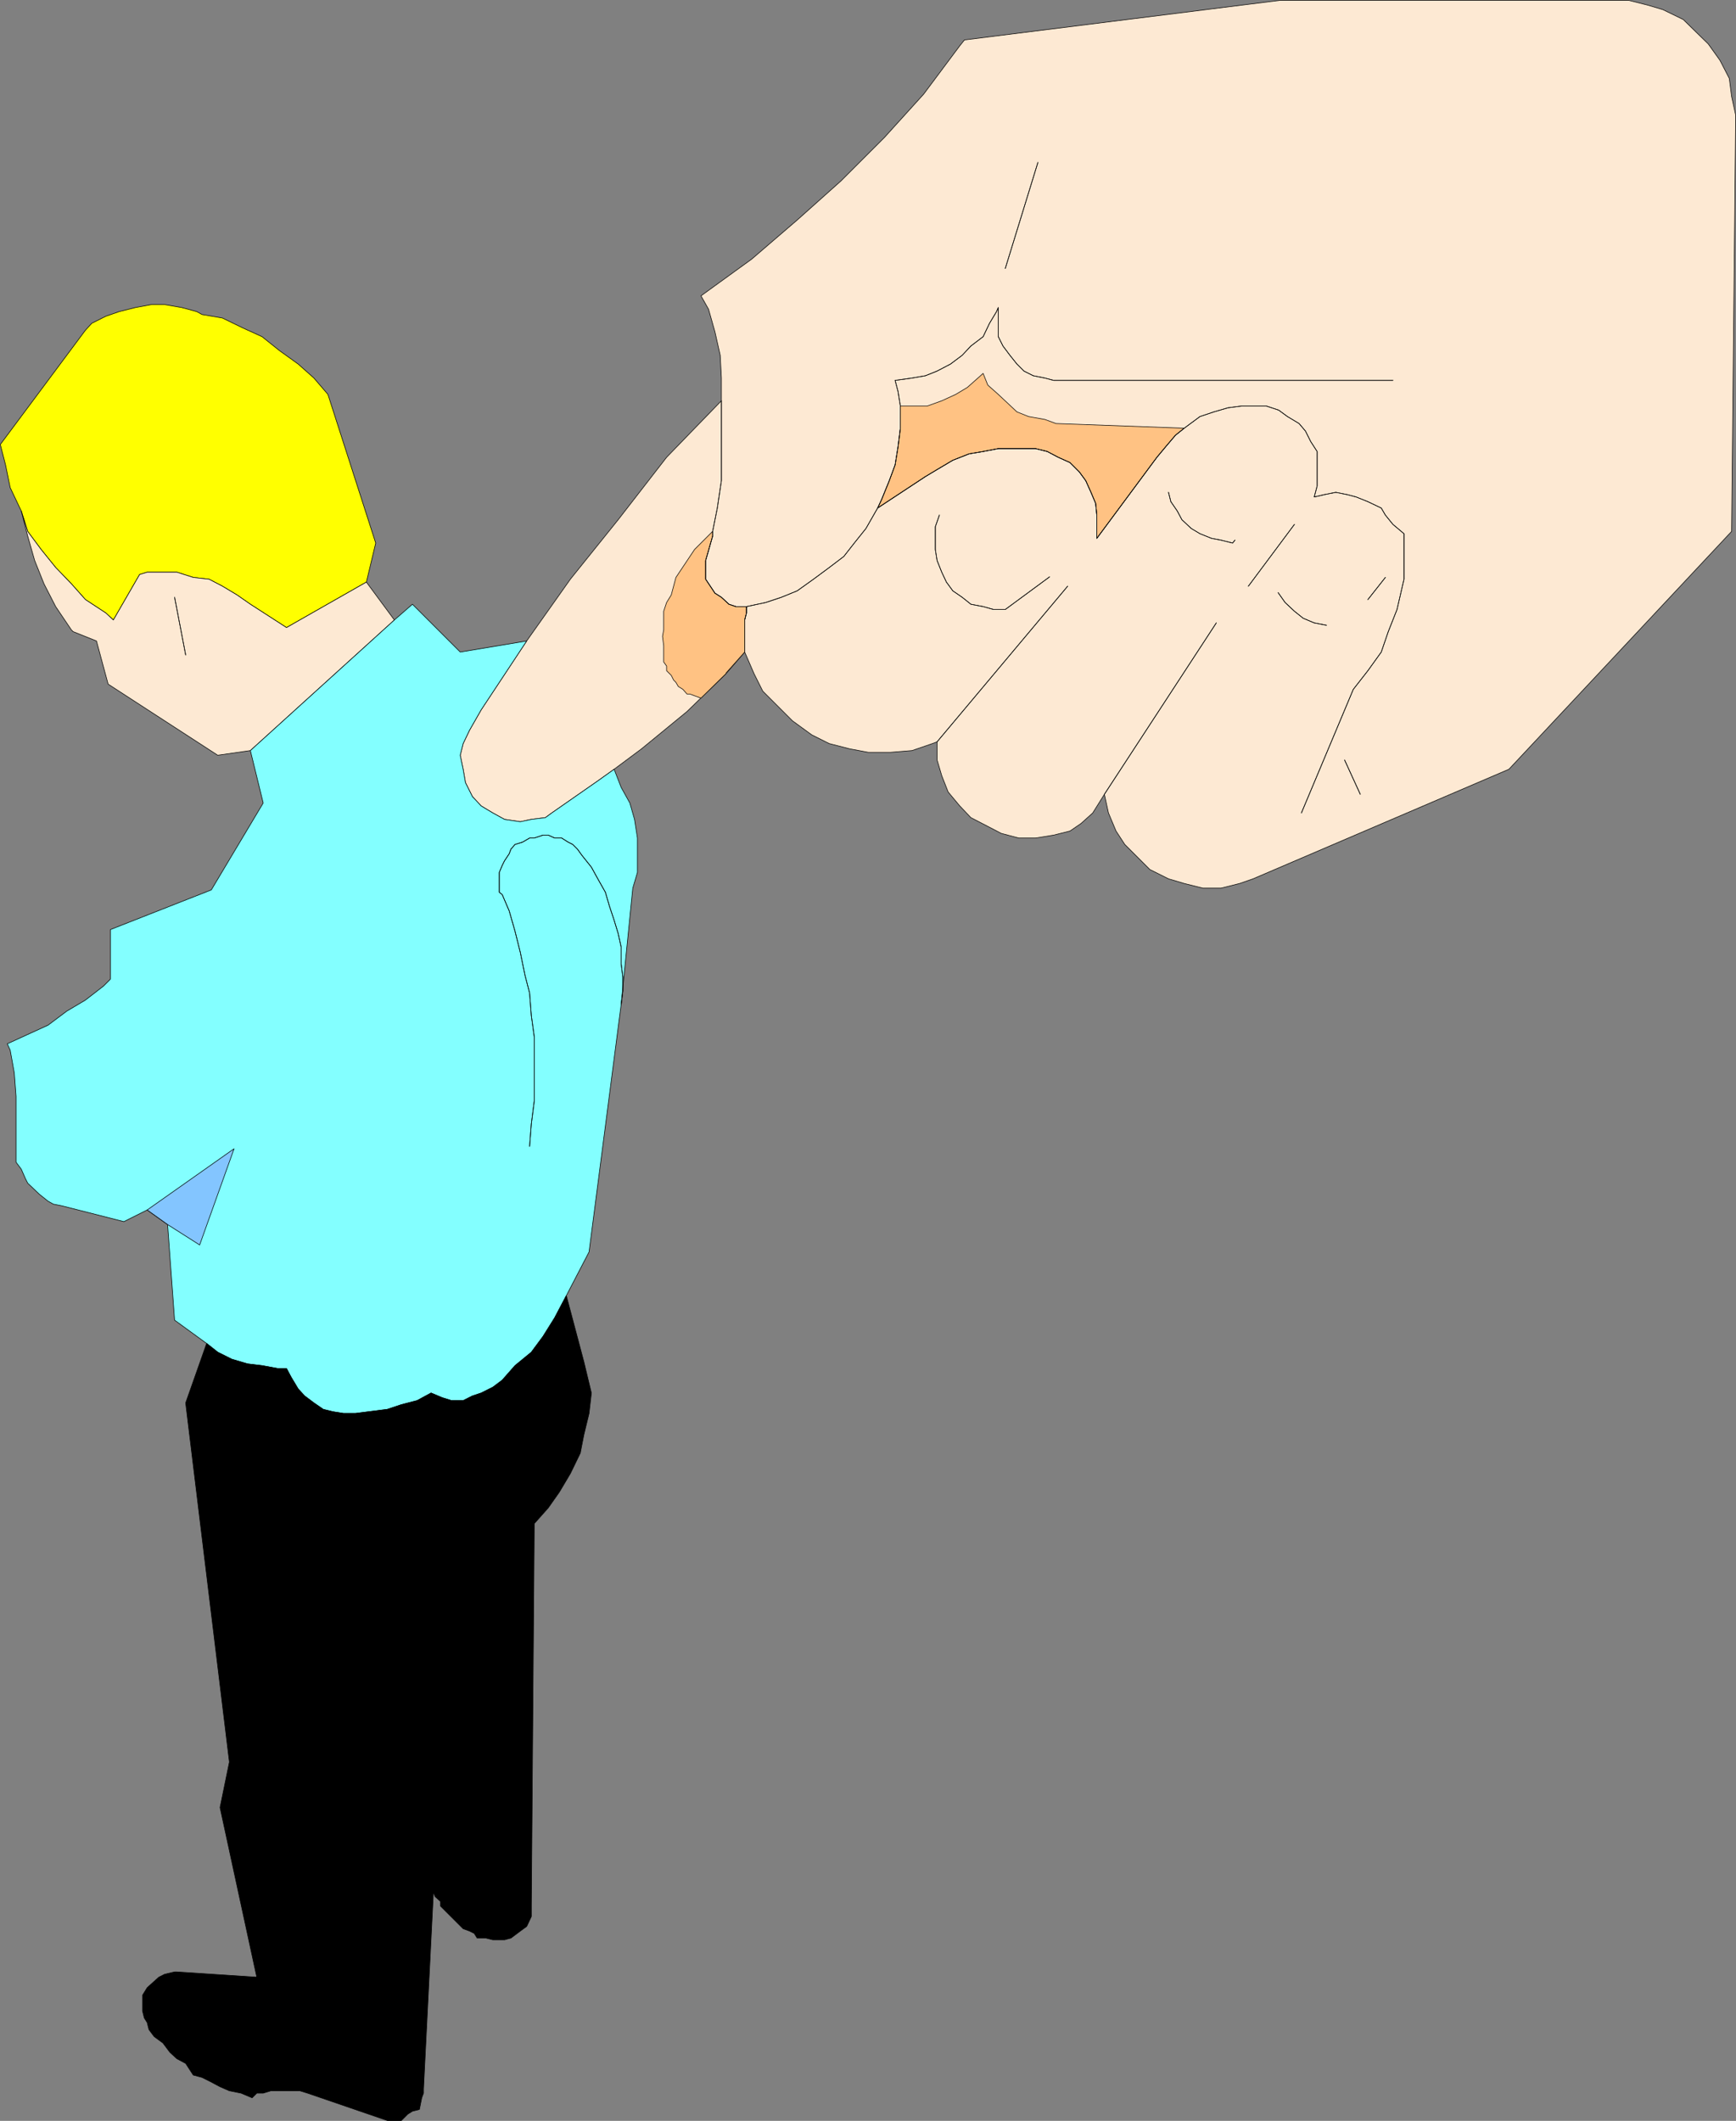 <?xml version="1.0" encoding="UTF-8" standalone="no"?>
<svg
   version="1.0"
   width="127.333mm"
   height="155.54mm"
   id="svg46"
   sodipodi:docname="Indictment.wmf"
   xmlns:inkscape="http://www.inkscape.org/namespaces/inkscape"
   xmlns:sodipodi="http://sodipodi.sourceforge.net/DTD/sodipodi-0.dtd"
   xmlns="http://www.w3.org/2000/svg"
   xmlns:svg="http://www.w3.org/2000/svg">
  <rect width="100%" height="100%" fill="#808080" stroke="none"/>
  <sodipodi:namedview
     id="namedview46"
     pagecolor="#ffffff"
     bordercolor="#000000"
     borderopacity="0.25"
     inkscape:showpageshadow="2"
     inkscape:pageopacity="0.0"
     inkscape:pagecheckerboard="0"
     inkscape:deskcolor="#d1d1d1"
     inkscape:document-units="mm" />
  <defs
     id="defs1">
    <pattern
       id="WMFhbasepattern"
       patternUnits="userSpaceOnUse"
       width="6"
       height="6"
       x="0"
       y="0" />
  </defs>
  <path
     style="fill:#fde9d3;fill-opacity:1;fill-rule:evenodd;stroke:none"
     d="m 444.978,0.081 h 6.464 l 5.171,1.293 4.363,1.293 5.656,2.747 6.949,6.787 3.232,4.525 2.586,5.009 0.646,5.009 1.131,5.171 -1.131,115.376 -61.733,65.929 -70.944,30.379 -3.717,1.293 -5.171,1.293 h -5.01 l -5.171,-1.293 -4.363,-1.293 -5.171,-2.585 -6.949,-6.948 -2.424,-3.717 -2.101,-5.009 -1.131,-5.171 -3.232,5.171 -3.232,2.909 -3.07,2.101 -4.525,1.131 -5.01,0.808 h -4.687 l -4.848,-1.293 -3.717,-1.939 -4.687,-2.424 -3.07,-3.232 -3.232,-3.878 -1.778,-4.525 -1.293,-4.363 v -5.009 l -1.293,0.485 -5.656,1.939 -5.979,0.485 h -6.141 l -5.171,-0.97 -5.656,-1.454 -4.848,-2.424 -5.333,-3.878 -8.242,-8.241 -2.424,-4.848 -2.586,-5.979 -5.171,5.979 -10.827,10.503 -12.605,10.342 -7.595,5.656 -4.525,3.232 -12.767,8.888 -1.778,1.293 -3.878,0.485 -3.07,0.646 -4.363,-0.646 -3.232,-1.778 -3.232,-1.939 -2.424,-2.585 -1.939,-3.878 -0.646,-3.717 -0.808,-3.878 0.808,-3.232 1.778,-3.717 3.232,-5.656 12.605,-19.068 12.12,-17.129 13.252,-16.482 13.413,-17.29 15.191,-15.674 v -6.302 l -0.323,-6.302 -1.454,-6.464 -1.778,-6.302 -2.101,-3.717 14.06,-10.18 12.605,-10.827 12.12,-10.827 12.12,-12.119 10.827,-11.958 10.019,-13.412 1.293,-1.616 87.59,-10.988 h 90.175 v 0 z"
     id="path1" />
  <path
     style="fill:none;stroke:#000000;stroke-width:0.162px;stroke-linecap:round;stroke-linejoin:round;stroke-miterlimit:4;stroke-dasharray:none;stroke-opacity:1"
     d="m 444.978,0.081 h 6.464 l 5.171,1.293 4.363,1.293 5.656,2.747 6.949,6.787 3.232,4.525 2.586,5.009 0.646,5.009 1.131,5.171 -1.131,115.376 -61.733,65.929 -70.944,30.379 -3.717,1.293 -5.171,1.293 h -5.01 l -5.171,-1.293 -4.363,-1.293 -5.171,-2.585 -6.949,-6.948 -2.424,-3.717 -2.101,-5.009 -1.131,-5.171 -3.232,5.171 -3.232,2.909 -3.07,2.101 -4.525,1.131 -5.01,0.808 h -4.687 l -4.848,-1.293 -3.717,-1.939 -4.687,-2.424 -3.07,-3.232 -3.232,-3.878 -1.778,-4.525 -1.293,-4.363 v -5.009 l -1.293,0.485 -5.656,1.939 -5.979,0.485 h -6.141 l -5.171,-0.97 -5.656,-1.454 -4.848,-2.424 -5.333,-3.878 -8.242,-8.241 -2.424,-4.848 -2.586,-5.979 -5.171,5.979 -10.827,10.503 -12.605,10.342 -7.595,5.656 -4.525,3.232 -12.767,8.888 -1.778,1.293 -3.878,0.485 -3.07,0.646 -4.363,-0.646 -3.232,-1.778 -3.232,-1.939 -2.424,-2.585 -1.939,-3.878 -0.646,-3.717 -0.808,-3.878 0.808,-3.232 1.778,-3.717 3.232,-5.656 12.605,-19.068 12.12,-17.129 13.252,-16.482 13.413,-17.29 15.191,-15.674 v -6.302 l -0.323,-6.302 -1.454,-6.464 -1.778,-6.302 -2.101,-3.717 14.06,-10.18 12.605,-10.827 12.12,-10.827 12.12,-12.119 10.827,-11.958 10.019,-13.412 1.293,-1.616 87.59,-10.988 h 90.175 v 0"
     id="path2" />
  <path
     style="fill:#ffc283;fill-opacity:1;fill-rule:evenodd;stroke:none"
     d="m 201.278,186.557 5.171,-5.817 v -8.888 l 0.485,-1.939 v -1.778 h -2.909 l -1.939,-0.646 -2.101,-1.939 -1.778,-1.131 -1.293,-1.939 -1.293,-1.939 v -5.171 l 1.939,-6.787 v -1.293 l -5.01,5.009 -1.293,1.939 -1.293,1.939 -1.293,1.939 -1.293,1.939 -0.646,2.424 -0.646,2.424 -1.293,2.101 -0.808,2.424 v 5.171 l -0.323,1.778 0.323,2.585 v 4.525 l 0.808,1.131 v 1.293 l 1.293,1.293 0.646,1.293 0.646,0.646 0.646,1.131 1.293,0.808 1.131,1.293 h 0.808 l 1.293,0.485 1.778,0.646 6.949,-6.787 v 0 z"
     id="path3" />
  <path
     style="fill:none;stroke:#000000;stroke-width:0.162px;stroke-linecap:round;stroke-linejoin:round;stroke-miterlimit:4;stroke-dasharray:none;stroke-opacity:1"
     d="m 201.278,186.557 5.171,-5.817 v -8.888 l 0.485,-1.939 v -1.778 h -2.909 l -1.939,-0.646 -2.101,-1.939 -1.778,-1.131 -1.293,-1.939 -1.293,-1.939 v -5.171 l 1.939,-6.787 v -1.293 l -5.01,5.009 -1.293,1.939 -1.293,1.939 -1.293,1.939 -1.293,1.939 -0.646,2.424 -0.646,2.424 -1.293,2.101 -0.808,2.424 v 5.171 l -0.323,1.778 0.323,2.585 v 4.525 l 0.808,1.131 v 1.293 l 1.293,1.293 0.646,1.293 0.646,0.646 0.646,1.131 1.293,0.808 1.131,1.293 h 0.808 l 1.293,0.485 1.778,0.646 6.949,-6.787 v 0"
     id="path4" />
  <path
     style="fill:#ffc283;fill-opacity:1;fill-rule:evenodd;stroke:none"
     d="m 292.746,117.396 -3.07,-1.131 -4.525,-0.808 -3.232,-1.293 -5.171,-4.848 -2.909,-2.585 -1.293,-3.232 -1.454,1.293 -2.909,2.585 -3.232,1.939 -3.879,1.778 -4.04,1.454 h -7.434 v 6.14 l -0.646,5.171 -0.808,5.009 -1.616,4.363 -2.101,5.171 -1.131,2.424 13.252,-8.726 3.232,-1.939 4.363,-2.585 4.525,-1.778 3.878,-0.646 4.202,-0.808 h 10.343 l 3.232,0.808 3.07,1.616 3.232,1.454 2.586,2.585 1.778,2.424 1.454,3.232 1.293,3.07 0.323,3.232 v 6.464 l 16.645,-22.461 2.424,-2.909 2.747,-3.232 2.424,-1.939 -35.553,-1.293 z"
     id="path5" />
  <path
     style="fill:none;stroke:#000000;stroke-width:0.162px;stroke-linecap:round;stroke-linejoin:round;stroke-miterlimit:4;stroke-dasharray:none;stroke-opacity:1"
     d="m 292.746,117.396 -3.07,-1.131 -4.525,-0.808 -3.232,-1.293 -5.171,-4.848 -2.909,-2.585 -1.293,-3.232 -1.454,1.293 -2.909,2.585 -3.232,1.939 -3.879,1.778 -4.04,1.454 h -7.434 v 6.14 l -0.646,5.171 -0.808,5.009 -1.616,4.363 -2.101,5.171 -1.131,2.424 13.252,-8.726 3.232,-1.939 4.363,-2.585 4.525,-1.778 3.878,-0.646 4.202,-0.808 h 10.343 l 3.232,0.808 3.07,1.616 3.232,1.454 2.586,2.585 1.778,2.424 1.454,3.232 1.293,3.07 0.323,3.232 v 6.464 l 16.645,-22.461 2.424,-2.909 2.747,-3.232 2.424,-1.939 -35.553,-1.293 v 0"
     id="path6" />
  <path
     style="fill:none;stroke:#000000;stroke-width:0.162px;stroke-linecap:round;stroke-linejoin:round;stroke-miterlimit:4;stroke-dasharray:none;stroke-opacity:1"
     d="m 386.154,105.438 h -94.054 l -2.424,-0.646 -3.232,-0.646 -2.586,-1.293 -1.939,-1.939 -1.939,-2.424 -1.939,-2.585 -1.293,-2.585 v -8.08 l -0.485,1.131 -1.939,3.232 -1.778,3.717 -3.394,2.585 -2.424,2.585 -3.232,2.424 -3.717,1.939 -3.232,1.293 -3.717,0.646 -4.687,0.646 0.808,3.07 0.646,4.04 v 6.14 l -0.646,5.171 -0.808,5.009 -1.616,4.363 -2.101,5.171 -1.131,2.424 -3.232,5.656 -3.232,4.04 -2.909,3.717 -4.04,3.07 -4.363,3.232 -4.525,3.232 -4.363,1.778 -4.363,1.454 -5.333,1.131 h -2.909 l -1.939,-0.646 -2.101,-1.939 -1.778,-1.131 -1.293,-1.939 -1.293,-1.939 v -5.171 l 1.939,-6.787 v -1.293 l 1.293,-6.464 1.131,-7.595 V 111.094"
     id="path7" />
  <path
     style="fill:none;stroke:#000000;stroke-width:0.162px;stroke-linecap:round;stroke-linejoin:round;stroke-miterlimit:4;stroke-dasharray:none;stroke-opacity:1"
     d="m 386.154,105.438 h -94.054 l -2.424,-0.646 -3.232,-0.646 -2.586,-1.293 -1.939,-1.939 -1.939,-2.424 -1.939,-2.585 -1.293,-2.585 v -8.08 l -0.485,1.131 -1.939,3.232 -1.778,3.717 -3.394,2.585 -2.424,2.585 -3.232,2.424 -3.717,1.939 -3.232,1.293 -3.717,0.646 -4.687,0.646 0.808,3.07 0.646,4.04 v 6.14 l -0.646,5.171 -0.808,5.009 -1.616,4.363 -2.101,5.171 -1.131,2.424 -3.232,5.656 -3.232,4.04 -2.909,3.717 -4.04,3.07 -4.363,3.232 -4.525,3.232 -4.363,1.778 -4.363,1.454 -5.333,1.131 h -2.909 l -1.939,-0.646 -2.101,-1.939 -1.778,-1.131 -1.293,-1.939 -1.293,-1.939 v -5.171 l 1.939,-6.787 v -1.293 l 1.293,-6.464 1.131,-7.595 V 111.094"
     id="path8" />
  <path
     style="fill:none;stroke:#000000;stroke-width:0.162px;stroke-linecap:round;stroke-linejoin:round;stroke-miterlimit:4;stroke-dasharray:none;stroke-opacity:1"
     d="m 243.295,140.827 13.252,-8.726 3.232,-1.939 4.363,-2.585 4.525,-1.778 3.878,-0.646 4.202,-0.808 h 10.343 l 3.232,0.808 3.07,1.616 3.232,1.454 2.586,2.585 1.778,2.424 1.454,3.232 1.293,3.07 0.323,3.232 v 6.464 l 16.645,-22.461 2.424,-2.909 2.747,-3.232 2.424,-1.939 4.363,-3.232 3.879,-1.293 3.878,-1.131 3.717,-0.485 h 6.949 l 3.394,1.131 2.424,1.778 3.232,1.939 1.778,2.101 1.454,2.909 1.778,2.747 v 9.534 l -0.808,3.07 2.747,-0.646 3.232,-0.646 3.232,0.646 2.424,0.646 3.232,1.293 3.717,1.778 1.131,1.939 2.101,2.585 3.07,2.585 v 12.604 l -1.939,8.403 -2.424,6.14 -1.939,5.656 -3.717,5.171 -4.04,5.171 -14.383,34.257"
     id="path9" />
  <path
     style="fill:none;stroke:#000000;stroke-width:0.162px;stroke-linecap:round;stroke-linejoin:round;stroke-miterlimit:4;stroke-dasharray:none;stroke-opacity:1"
     d="m 243.295,140.827 13.252,-8.726 3.232,-1.939 4.363,-2.585 4.525,-1.778 3.878,-0.646 4.202,-0.808 h 10.343 l 3.232,0.808 3.07,1.616 3.232,1.454 2.586,2.585 1.778,2.424 1.454,3.232 1.293,3.07 0.323,3.232 v 6.464 l 16.645,-22.461 2.424,-2.909 2.747,-3.232 2.424,-1.939 4.363,-3.232 3.879,-1.293 3.878,-1.131 3.717,-0.485 h 6.949 l 3.394,1.131 2.424,1.778 3.232,1.939 1.778,2.101 1.454,2.909 1.778,2.747 v 9.534 l -0.808,3.07 2.747,-0.646 3.232,-0.646 3.232,0.646 2.424,0.646 3.232,1.293 3.717,1.778 1.131,1.939 2.101,2.585 3.07,2.585 v 12.604 l -1.939,8.403 -2.424,6.14 -1.939,5.656 -3.717,5.171 -4.04,5.171 -14.383,34.257"
     id="path10" />
  <path
     style="fill:none;stroke:#000000;stroke-width:0.162px;stroke-linecap:round;stroke-linejoin:round;stroke-miterlimit:4;stroke-dasharray:none;stroke-opacity:1"
     d="m 206.45,180.74 v -8.888 l 0.485,-1.939 v -1.778"
     id="path11" />
  <path
     style="fill:none;stroke:#000000;stroke-width:0.162px;stroke-linecap:round;stroke-linejoin:round;stroke-miterlimit:4;stroke-dasharray:none;stroke-opacity:1"
     d="m 206.45,180.74 v -8.888 l 0.485,-1.939 v -1.778"
     id="path12" />
  <path
     style="fill:none;stroke:#000000;stroke-width:0.162px;stroke-linecap:round;stroke-linejoin:round;stroke-miterlimit:4;stroke-dasharray:none;stroke-opacity:1"
     d="m 290.969,159.894 -12.282,9.049 h -3.232 l -2.909,-0.808 -3.394,-0.646 -2.424,-1.939 -2.586,-1.778 -1.778,-2.424 -1.293,-2.747 -1.293,-3.232 -0.485,-3.07 v -6.302 l 1.131,-3.232"
     id="path13" />
  <path
     style="fill:none;stroke:#000000;stroke-width:0.162px;stroke-linecap:round;stroke-linejoin:round;stroke-miterlimit:4;stroke-dasharray:none;stroke-opacity:1"
     d="m 290.969,159.894 -12.282,9.049 h -3.232 l -2.909,-0.808 -3.394,-0.646 -2.424,-1.939 -2.586,-1.778 -1.778,-2.424 -1.293,-2.747 -1.293,-3.232 -0.485,-3.07 v -6.302 l 1.131,-3.232"
     id="path14" />
  <path
     style="fill:none;stroke:#000000;stroke-width:0.162px;stroke-linecap:round;stroke-linejoin:round;stroke-miterlimit:4;stroke-dasharray:none;stroke-opacity:1"
     d="m 323.936,136.464 0.646,2.585 1.778,2.585 1.293,2.424 2.586,2.424 2.424,1.454 3.232,1.293 2.586,0.485 3.232,0.808 0.646,-0.808"
     id="path15" />
  <path
     style="fill:none;stroke:#000000;stroke-width:0.162px;stroke-linecap:round;stroke-linejoin:round;stroke-miterlimit:4;stroke-dasharray:none;stroke-opacity:1"
     d="m 323.936,136.464 0.646,2.585 1.778,2.585 1.293,2.424 2.586,2.424 2.424,1.454 3.232,1.293 2.586,0.485 3.232,0.808 0.646,-0.808"
     id="path16" />
  <path
     style="fill:none;stroke:#000000;stroke-width:0.162px;stroke-linecap:round;stroke-linejoin:round;stroke-miterlimit:4;stroke-dasharray:none;stroke-opacity:1"
     d="m 354.318,164.257 1.939,2.747 2.586,2.424 2.424,1.939 3.07,1.293 3.394,0.646"
     id="path17" />
  <path
     style="fill:none;stroke:#000000;stroke-width:0.162px;stroke-linecap:round;stroke-linejoin:round;stroke-miterlimit:4;stroke-dasharray:none;stroke-opacity:1"
     d="m 354.318,164.257 1.939,2.747 2.586,2.424 2.424,1.939 3.07,1.293 3.394,0.646"
     id="path18" />
  <path
     style="fill:none;stroke:#000000;stroke-width:0.162px;stroke-linecap:round;stroke-linejoin:round;stroke-miterlimit:4;stroke-dasharray:none;stroke-opacity:1"
     d="m 346.076,162.48 12.767,-17.129"
     id="path19" />
  <path
     style="fill:none;stroke:#000000;stroke-width:0.162px;stroke-linecap:round;stroke-linejoin:round;stroke-miterlimit:4;stroke-dasharray:none;stroke-opacity:1"
     d="m 346.076,162.48 12.767,-17.129"
     id="path20" />
  <path
     style="fill:none;stroke:#000000;stroke-width:0.162px;stroke-linecap:round;stroke-linejoin:round;stroke-miterlimit:4;stroke-dasharray:none;stroke-opacity:1"
     d="m 259.779,205.625 36.199,-43.145"
     id="path21" />
  <path
     style="fill:none;stroke:#000000;stroke-width:0.162px;stroke-linecap:round;stroke-linejoin:round;stroke-miterlimit:4;stroke-dasharray:none;stroke-opacity:1"
     d="m 259.779,205.625 36.199,-43.145"
     id="path22" />
  <path
     style="fill:none;stroke:#000000;stroke-width:0.162px;stroke-linecap:round;stroke-linejoin:round;stroke-miterlimit:4;stroke-dasharray:none;stroke-opacity:1"
     d="m 306.159,220.168 31.028,-47.508"
     id="path23" />
  <path
     style="fill:none;stroke:#000000;stroke-width:0.162px;stroke-linecap:round;stroke-linejoin:round;stroke-miterlimit:4;stroke-dasharray:none;stroke-opacity:1"
     d="m 306.159,220.168 31.028,-47.508"
     id="path24" />
  <path
     style="fill:none;stroke:#000000;stroke-width:0.162px;stroke-linecap:round;stroke-linejoin:round;stroke-miterlimit:4;stroke-dasharray:none;stroke-opacity:1"
     d="m 372.74,210.634 4.363,9.534"
     id="path25" />
  <path
     style="fill:none;stroke:#000000;stroke-width:0.162px;stroke-linecap:round;stroke-linejoin:round;stroke-miterlimit:4;stroke-dasharray:none;stroke-opacity:1"
     d="m 372.74,210.634 4.363,9.534"
     id="path26" />
  <path
     style="fill:none;stroke:#000000;stroke-width:0.162px;stroke-linecap:round;stroke-linejoin:round;stroke-miterlimit:4;stroke-dasharray:none;stroke-opacity:1"
     d="m 379.205,166.196 4.848,-6.14"
     id="path27" />
  <path
     style="fill:none;stroke:#000000;stroke-width:0.162px;stroke-linecap:round;stroke-linejoin:round;stroke-miterlimit:4;stroke-dasharray:none;stroke-opacity:1"
     d="m 379.205,166.196 4.848,-6.14"
     id="path28" />
  <path
     style="fill:none;stroke:#000000;stroke-width:0.162px;stroke-linecap:round;stroke-linejoin:round;stroke-miterlimit:4;stroke-dasharray:none;stroke-opacity:1"
     d="m 278.687,74.413 9.05,-29.41"
     id="path29" />
  <path
     style="fill:none;stroke:#000000;stroke-width:0.162px;stroke-linecap:round;stroke-linejoin:round;stroke-miterlimit:4;stroke-dasharray:none;stroke-opacity:1"
     d="m 278.687,74.413 9.05,-29.41"
     id="path30" />
  <path
     style="fill:#ffff00;fill-opacity:1;fill-rule:evenodd;stroke:none"
     d="m 0.081,123.213 1.454,5.656 1.293,6.302 3.07,6.464 1.778,5.656 3.717,5.009 4.04,5.009 4.363,4.525 3.879,4.363 5.656,3.717 2.101,1.939 7.272,-12.604 2.101,-0.646 h 8.242 l 4.525,1.454 4.363,0.485 3.717,1.939 4.04,2.424 3.717,2.585 10.019,6.464 22.14,-12.604 2.586,-10.827 -13.252,-41.206 -3.879,-4.525 -4.363,-3.878 -5.171,-3.717 -4.848,-3.878 -5.333,-2.424 -5.656,-2.747 -5.656,-0.97 -1.454,-0.808 -4.202,-1.131 -4.687,-0.808 h -3.717 l -4.363,0.808 -4.525,1.131 -3.717,1.293 -3.879,1.939 -1.778,1.939 z"
     id="path31" />
  <path
     style="fill:none;stroke:#000000;stroke-width:0.162px;stroke-linecap:round;stroke-linejoin:round;stroke-miterlimit:4;stroke-dasharray:none;stroke-opacity:1"
     d="m 0.081,123.213 1.454,5.656 1.293,6.302 3.07,6.464 1.778,5.656 3.717,5.009 4.04,5.009 4.363,4.525 3.879,4.363 5.656,3.717 2.101,1.939 7.272,-12.604 2.101,-0.646 h 8.242 l 4.525,1.454 4.363,0.485 3.717,1.939 4.04,2.424 3.717,2.585 10.019,6.464 22.14,-12.604 2.586,-10.827 -13.252,-41.206 -3.879,-4.525 -4.363,-3.878 -5.171,-3.717 -4.848,-3.878 -5.333,-2.424 -5.656,-2.747 -5.656,-0.97 -1.454,-0.808 -4.202,-1.131 -4.687,-0.808 h -3.717 l -4.363,0.808 -4.525,1.131 -3.717,1.293 -3.879,1.939 -1.778,1.939 -23.594,31.672 v 0"
     id="path32" />
  <path
     style="fill:#fde9d3;fill-opacity:1;fill-rule:evenodd;stroke:none"
     d="m 101.568,161.349 -22.14,12.604 -10.019,-6.464 -3.717,-2.585 -4.04,-2.424 -3.717,-1.939 -4.363,-0.485 -4.525,-1.454 h -8.242 l -2.101,0.646 -7.272,12.604 -2.101,-1.939 -5.656,-3.717 -3.879,-4.363 -4.363,-4.525 -4.04,-5.009 -3.717,-5.009 -1.778,-5.656 1.778,6.948 1.939,6.787 2.586,6.464 3.232,6.302 4.363,6.464 0.485,0.485 6.464,2.585 3.232,11.958 30.382,19.714 9.05,-1.293 39.916,-36.196 z"
     id="path33" />
  <path
     style="fill:none;stroke:#000000;stroke-width:0.162px;stroke-linecap:round;stroke-linejoin:round;stroke-miterlimit:4;stroke-dasharray:none;stroke-opacity:1"
     d="m 101.568,161.349 -22.14,12.604 -10.019,-6.464 -3.717,-2.585 -4.04,-2.424 -3.717,-1.939 -4.363,-0.485 -4.525,-1.454 h -8.242 l -2.101,0.646 -7.272,12.604 -2.101,-1.939 -5.656,-3.717 -3.879,-4.363 -4.363,-4.525 -4.04,-5.009 -3.717,-5.009 -1.778,-5.656 1.778,6.948 1.939,6.787 2.586,6.464 3.232,6.302 4.363,6.464 0.485,0.485 6.464,2.585 3.232,11.958 30.382,19.714 9.05,-1.293 39.916,-36.196 -7.757,-10.503 v 0"
     id="path34" />
  <path
     style="fill:none;stroke:#000000;stroke-width:0.162px;stroke-linecap:round;stroke-linejoin:round;stroke-miterlimit:4;stroke-dasharray:none;stroke-opacity:1"
     d="m 48.401,165.55 3.07,15.998"
     id="path35" />
  <path
     style="fill:none;stroke:#000000;stroke-width:0.162px;stroke-linecap:round;stroke-linejoin:round;stroke-miterlimit:4;stroke-dasharray:none;stroke-opacity:1"
     d="m 48.401,165.55 3.07,15.998"
     id="path36" />
  <path
     style="fill:#83ffff;fill-opacity:1;fill-rule:evenodd;stroke:none"
     d="m 109.325,171.852 -39.916,36.196 3.555,14.543 -14.383,24.077 -27.958,10.988 v 13.735 l -1.939,1.939 -5.01,3.878 -5.171,3.07 -5.171,3.878 -5.656,2.585 -5.656,2.585 0.808,1.778 1.131,6.302 0.485,6.464 v 18.26 l 1.454,1.939 1.131,2.585 0.646,1.293 3.232,3.07 2.424,1.939 1.454,0.808 2.424,0.485 17.13,4.363 6.464,-3.232 5.656,4.04 1.939,26.501 8.888,6.464 3.07,2.424 3.879,1.939 4.363,1.293 4.04,0.485 4.363,0.808 h 2.424 l 1.293,2.424 1.939,3.232 1.778,1.939 2.586,1.939 2.586,1.778 2.586,0.646 3.07,0.485 h 3.232 l 8.888,-1.131 3.879,-1.293 4.363,-1.131 3.878,-2.101 3.07,1.293 2.586,0.808 h 3.232 l 2.586,-1.293 2.424,-0.808 3.232,-1.616 2.586,-1.939 3.555,-4.04 4.525,-3.717 3.232,-4.363 3.232,-5.171 3.232,-6.14 6.303,-12.119 8.888,-68.515 3.232,-32.318 1.293,-4.363 v -9.534 l -0.808,-5.171 -1.293,-4.525 -2.424,-4.363 -1.939,-5.009 -4.525,3.232 -12.767,8.888 -1.778,1.293 -3.878,0.485 -3.07,0.646 -4.363,-0.646 -3.232,-1.778 -3.232,-1.939 -2.424,-2.585 -1.939,-3.878 -0.646,-3.717 -0.808,-3.878 0.808,-3.232 1.778,-3.717 3.232,-5.656 12.605,-19.068 -18.423,3.07 -13.252,-13.25 -5.01,4.363 z"
     id="path37" />
  <path
     style="fill:none;stroke:#000000;stroke-width:0.162px;stroke-linecap:round;stroke-linejoin:round;stroke-miterlimit:4;stroke-dasharray:none;stroke-opacity:1"
     d="m 109.325,171.852 -39.916,36.196 3.555,14.543 -14.383,24.077 -27.958,10.988 v 13.735 l -1.939,1.939 -5.01,3.878 -5.171,3.07 -5.171,3.878 -5.656,2.585 -5.656,2.585 0.808,1.778 1.131,6.302 0.485,6.464 v 18.26 l 1.454,1.939 1.131,2.585 0.646,1.293 3.232,3.07 2.424,1.939 1.454,0.808 2.424,0.485 17.13,4.363 6.464,-3.232 5.656,4.04 1.939,26.501 8.888,6.464 3.07,2.424 3.879,1.939 4.363,1.293 4.04,0.485 4.363,0.808 h 2.424 l 1.293,2.424 1.939,3.232 1.778,1.939 2.586,1.939 2.586,1.778 2.586,0.646 3.07,0.485 h 3.232 l 8.888,-1.131 3.879,-1.293 4.363,-1.131 3.878,-2.101 3.07,1.293 2.586,0.808 h 3.232 l 2.586,-1.293 2.424,-0.808 3.232,-1.616 2.586,-1.939 3.555,-4.04 4.525,-3.717 3.232,-4.363 3.232,-5.171 3.232,-6.14 6.303,-12.119 8.888,-68.515 3.232,-32.318 1.293,-4.363 v -9.534 l -0.808,-5.171 -1.293,-4.525 -2.424,-4.363 -1.939,-5.009 -4.525,3.232 -12.767,8.888 -1.778,1.293 -3.878,0.485 -3.07,0.646 -4.363,-0.646 -3.232,-1.778 -3.232,-1.939 -2.424,-2.585 -1.939,-3.878 -0.646,-3.717 -0.808,-3.878 0.808,-3.232 1.778,-3.717 3.232,-5.656 12.605,-19.068 -18.423,3.07 -13.252,-13.25 -5.01,4.363 v 0"
     id="path38" />
  <path
     style="fill:#83c5ff;fill-opacity:1;fill-rule:evenodd;stroke:none"
     d="m 40.805,335.382 24.079,-16.967 -9.535,26.663 -8.888,-5.656 -5.656,-4.04 z"
     id="path39" />
  <path
     style="fill:none;stroke:#000000;stroke-width:0.162px;stroke-linecap:round;stroke-linejoin:round;stroke-miterlimit:4;stroke-dasharray:none;stroke-opacity:1"
     d="m 40.805,335.382 24.079,-16.967 -9.535,26.663 -8.888,-5.656 -5.656,-4.04 v 0"
     id="path40" />
  <path
     style="fill:none;stroke:#000000;stroke-width:0.162px;stroke-linecap:round;stroke-linejoin:round;stroke-miterlimit:4;stroke-dasharray:none;stroke-opacity:1"
     d="m 146.818,317.769 0.485,-6.302 0.808,-6.302 v -17.775 l -0.808,-5.817 -0.485,-6.302 -1.293,-5.009 -1.293,-6.302 -1.454,-5.817 -1.616,-5.656 -1.939,-4.525 -0.808,-0.646 v -5.494 l 0.808,-1.939 0.646,-1.293 1.293,-1.939 0.485,-1.293 1.131,-1.293 2.101,-0.646 1.939,-1.131 h 1.293 l 2.424,-0.808 h 1.454 l 1.778,0.808 h 1.939 l 1.778,1.131 1.293,0.646 1.293,1.293 1.293,1.778 2.586,3.232 1.778,3.232 2.101,3.717 1.131,3.878 1.293,3.878 1.131,3.717 0.808,3.717 v 4.525 l 0.485,3.878 v 3.717 l -0.485,3.878"
     id="path41" />
  <path
     style="fill:none;stroke:#000000;stroke-width:0.162px;stroke-linecap:round;stroke-linejoin:round;stroke-miterlimit:4;stroke-dasharray:none;stroke-opacity:1"
     d="m 146.818,317.769 0.485,-6.302 0.808,-6.302 v -17.775 l -0.808,-5.817 -0.485,-6.302 -1.293,-5.009 -1.293,-6.302 -1.454,-5.817 -1.616,-5.656 -1.939,-4.525 -0.808,-0.646 v -5.494 l 0.808,-1.939 0.646,-1.293 1.293,-1.939 0.485,-1.293 1.131,-1.293 2.101,-0.646 1.939,-1.131 h 1.293 l 2.424,-0.808 h 1.454 l 1.778,0.808 h 1.939 l 1.778,1.131 1.293,0.646 1.293,1.293 1.293,1.778 2.586,3.232 1.778,3.232 2.101,3.717 1.131,3.878 1.293,3.878 1.131,3.717 0.808,3.717 v 4.525 l 0.485,3.878 v 3.717 l -0.485,3.878"
     id="path42" />
  <path
     style="fill:#000000;fill-opacity:1;fill-rule:evenodd;stroke:none"
     d="m 148.11,422.318 3.879,-4.363 3.07,-4.363 3.07,-5.171 2.747,-5.656 0.97,-5.009 1.454,-5.979 0.646,-5.656 -2.101,-8.726 -4.848,-18.26 -3.232,6.14 -3.232,5.171 -3.232,4.363 -4.525,3.717 -3.555,4.04 -2.586,1.939 -3.232,1.616 -2.424,0.808 -2.586,1.293 h -3.232 l -2.586,-0.808 -3.07,-1.293 -3.878,2.101 -4.363,1.131 -3.879,1.293 -8.888,1.131 h -3.232 l -3.07,-0.485 -2.586,-0.646 -2.586,-1.778 -2.586,-1.939 -1.778,-1.939 -1.939,-3.232 -1.293,-2.424 h -2.424 l -4.363,-0.808 -4.04,-0.485 -4.363,-1.293 -3.879,-1.939 -3.07,-2.424 -5.818,16.482 12.12,99.54 -2.586,12.604 10.181,47.023 -22.14,-1.454 h -0.646 l -2.747,0.646 -1.616,0.808 -3.232,2.909 -1.293,2.101 v 4.363 l 0.485,1.939 0.808,1.293 0.485,1.939 1.454,1.939 2.424,1.778 1.939,2.585 1.939,1.778 2.424,1.293 2.101,3.232 2.424,0.646 2.586,1.293 2.424,1.293 2.586,1.131 3.232,0.646 3.07,1.293 1.293,-1.293 h 1.778 l 2.101,-0.646 h 8.08 l 2.101,0.646 22.14,7.595 h 3.879 l 1.778,-1.778 1.293,-0.808 1.939,-0.485 0.646,-3.232 0.485,-1.293 v -1.131 l 2.747,-54.618 0.485,1.293 1.454,1.293 v 1.293 l 6.303,6.302 1.778,0.646 1.293,0.646 0.808,1.293 h 2.424 l 1.939,0.485 h 3.232 l 1.778,-0.485 2.586,-1.939 1.778,-1.293 1.293,-2.747 v -2.909 l 0.808,-106.004 z"
     id="path43" />
  <path
     style="fill:none;stroke:#000000;stroke-width:0.162px;stroke-linecap:round;stroke-linejoin:round;stroke-miterlimit:4;stroke-dasharray:none;stroke-opacity:1"
     d="m 148.11,422.318 3.879,-4.363 3.07,-4.363 3.07,-5.171 2.747,-5.656 0.97,-5.009 1.454,-5.979 0.646,-5.656 -2.101,-8.726 -4.848,-18.26 -3.232,6.14 -3.232,5.171 -3.232,4.363 -4.525,3.717 -3.555,4.04 -2.586,1.939 -3.232,1.616 -2.424,0.808 -2.586,1.293 h -3.232 l -2.586,-0.808 -3.07,-1.293 -3.878,2.101 -4.363,1.131 -3.879,1.293 -8.888,1.131 h -3.232 l -3.07,-0.485 -2.586,-0.646 -2.586,-1.778 -2.586,-1.939 -1.778,-1.939 -1.939,-3.232 -1.293,-2.424 h -2.424 l -4.363,-0.808 -4.04,-0.485 -4.363,-1.293 -3.879,-1.939 -3.07,-2.424 -5.818,16.482 12.12,99.54 -2.586,12.604 10.181,47.023 -22.14,-1.454 h -0.646 l -2.747,0.646 -1.616,0.808 -3.232,2.909 -1.293,2.101 v 4.363 l 0.485,1.939 0.808,1.293 0.485,1.939 1.454,1.939 2.424,1.778 1.939,2.585 1.939,1.778 2.424,1.293 2.101,3.232 2.424,0.646 2.586,1.293 2.424,1.293 2.586,1.131 3.232,0.646 3.07,1.293 1.293,-1.293 h 1.778 l 2.101,-0.646 h 8.08 l 2.101,0.646 22.14,7.595 h 3.879 l 1.778,-1.778 1.293,-0.808 1.939,-0.485 0.646,-3.232 0.485,-1.293 v -1.131 l 2.747,-54.618 0.485,1.293 1.454,1.293 v 1.293 l 6.303,6.302 1.778,0.646 1.293,0.646 0.808,1.293 h 2.424 l 1.939,0.485 h 3.232 l 1.778,-0.485 2.586,-1.939 1.778,-1.293 1.293,-2.747 v -2.909 l 0.808,-106.004 v 0"
     id="path44" />
  <path
     style="fill:none;stroke:#000000;stroke-width:0.162px;stroke-linecap:round;stroke-linejoin:round;stroke-miterlimit:4;stroke-dasharray:none;stroke-opacity:1"
     d="m 71.187,547.875 1.454,6.302"
     id="path45" />
  <path
     style="fill:none;stroke:#000000;stroke-width:0.162px;stroke-linecap:round;stroke-linejoin:round;stroke-miterlimit:4;stroke-dasharray:none;stroke-opacity:1"
     d="m 71.187,547.875 1.454,6.302"
     id="path46" />
</svg>
